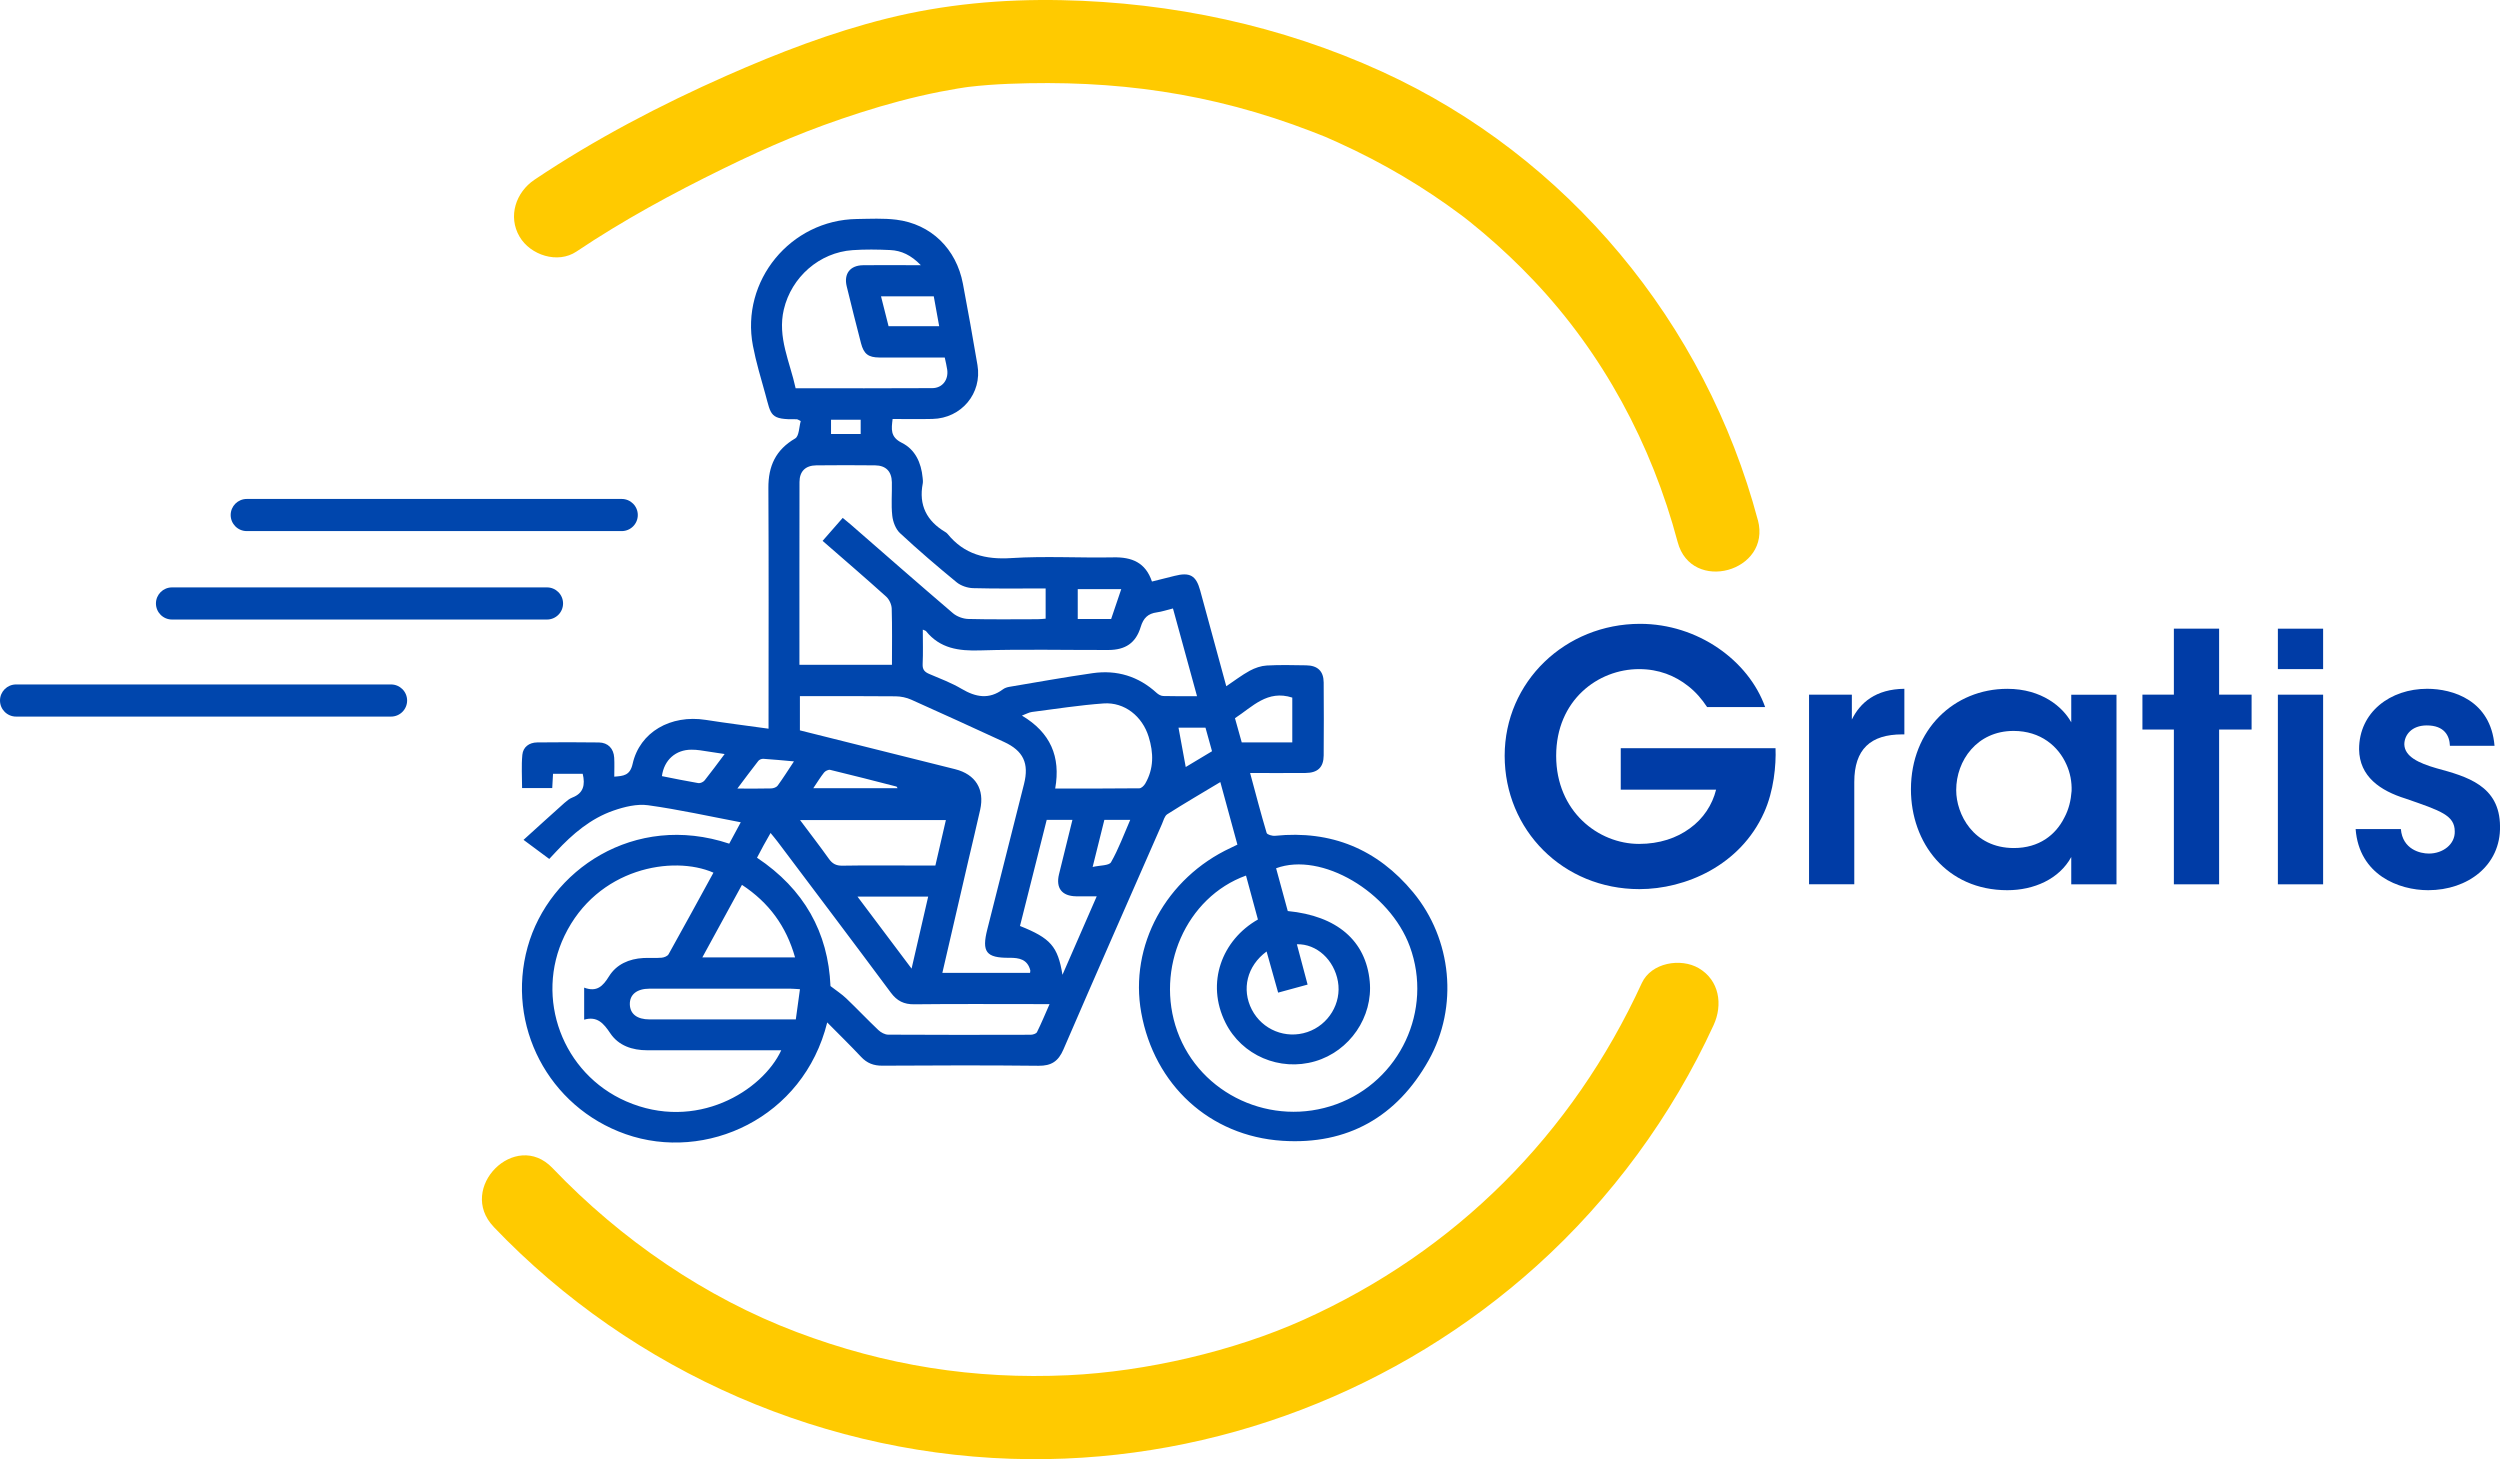 <svg xmlns="http://www.w3.org/2000/svg" id="Layer_2" data-name="Layer 2" viewBox="0 0 795.16 464.11"><defs><style>      .cls-1 {        fill: #0046ad;      }      .cls-2 {        fill: #ffca00;      }      .cls-3 {        fill: #003ca6;      }    </style></defs><g id="Layer_1-2" data-name="Layer 1"><g><g><path class="cls-1" d="M263.11,325.19c-7.53,30.47-38.62,44.51-64.12,35.54-24.57-8.64-38.1-34.58-31.17-59.52,6.78-24.39,33.91-42.95,64.12-32.87,1.31-2.43,2.64-4.89,3.67-6.8-9.9-1.88-19.63-4.06-29.47-5.42-3.53-.49-7.52.49-10.99,1.69-7.29,2.52-13.05,7.46-18.25,13.04-.69.74-1.37,1.47-2.2,2.35-2.53-1.88-4.97-3.69-8.18-6.07,4.46-4.04,8.7-7.9,12.98-11.72.76-.67,1.59-1.37,2.52-1.73,3.58-1.37,4.17-4.03,3.32-7.57h-9.44c-.08,1.47-.16,2.93-.25,4.54h-9.59c0-3.52-.25-7.07.08-10.56.24-2.49,2.16-3.92,4.73-3.95,6.54-.07,13.08-.09,19.62.01,2.91.05,4.7,1.94,4.87,4.86.11,1.92.02,3.86.02,6.02,2.94-.23,5-.34,5.84-4.08,2.27-10.12,12.1-15.72,23.24-13.98,6.53,1.02,13.08,1.84,19.99,2.8v-3.75c0-24.27.08-48.55-.05-72.82-.04-6.95,2.31-12.12,8.52-15.74,1.27-.74,1.24-3.72,1.77-5.53-.85-.42-1.02-.58-1.19-.58-8.69.15-8.19-1.23-10.07-8-1.42-5.1-2.96-10.19-3.95-15.38-3.95-20.66,11.97-40.01,33.06-40.31,4.18-.06,8.42-.29,12.55.22,11.03,1.38,19.08,9.24,21.18,20.36,1.63,8.61,3.17,17.23,4.63,25.87,1.53,8.99-5.1,16.93-14.28,17.14-4.17.1-8.35.02-12.71.02-.37,3.2-.82,5.71,2.94,7.58,4.24,2.11,6.17,6.34,6.61,11.09.06.61.15,1.24.04,1.83-1.34,6.91,1.27,11.96,7.21,15.48.26.15.51.35.7.59,5.27,6.47,12.01,8.2,20.25,7.67,10.79-.69,21.65-.02,32.48-.23,5.84-.12,10.21,1.6,12.26,7.69,2.49-.62,4.84-1.2,7.19-1.8,4.87-1.24,6.84-.14,8.14,4.61,2.74,10.02,5.46,20.03,8.31,30.49,2.62-1.76,4.94-3.55,7.49-4.94,1.62-.88,3.55-1.54,5.37-1.65,4.18-.24,8.37-.12,12.56-.06,3.64.05,5.53,1.85,5.56,5.44.06,7.75.06,15.5,0,23.25-.03,3.74-1.89,5.52-5.76,5.55-5.71.05-11.43.01-17.64.01,1.79,6.62,3.41,12.87,5.26,19.06.16.54,1.8,1.01,2.69.91,17.87-1.82,32.55,4.25,43.91,17.98,12.35,14.92,14.46,36.38,4.95,53.38-10.09,18.03-25.84,27-46.55,25.65-23.21-1.51-40.74-17.86-44.88-40.73-3.86-21.32,7.83-42.85,28.49-52.46.63-.3,1.26-.61,2.09-1.01-1.79-6.56-3.55-13.01-5.43-19.9-5.79,3.48-11.4,6.75-16.87,10.23-.89.57-1.23,2.06-1.72,3.17-10.47,23.88-20.99,47.74-31.33,71.68-1.61,3.73-3.81,5.2-7.91,5.16-16.55-.19-33.1-.12-49.66-.03-2.77.02-4.88-.78-6.77-2.8-3.41-3.64-6.99-7.13-10.82-11ZM396.3,278.49c-19.07,6.88-28.99,29.64-21.85,49.49,7.26,20.19,30.1,30.69,50.58,23.24,20.27-7.37,30.8-29.94,23.39-50.16-6.38-17.41-28.13-30.23-42.54-24.9,1.24,4.55,2.49,9.12,3.71,13.61,15.71,1.54,24.84,9.45,26.07,22.36,1.08,11.33-6.36,22.21-17.39,25.43-11.24,3.28-23.3-1.85-28.5-12.29-6.31-12.66-1.11-26.31,10.33-32.81-1.24-4.57-2.49-9.18-3.79-13.97ZM226.92,277.56c-12.84-5.62-36.98-1.56-47.38,20.09-9.55,19.87-.61,43.82,19.62,52.65,22.24,9.71,43.34-3.3,49.33-16.25-1.21,0-2.3,0-3.39,0-13.08,0-26.16,0-39.23,0-4.77,0-9.11-1.45-11.76-5.4-2.13-3.18-4.15-5.53-8.31-4.33v-10.19c4.05,1.51,5.97-.47,7.9-3.59,2.37-3.83,6.39-5.58,10.93-5.83,1.94-.1,3.89.07,5.82-.1.78-.07,1.86-.49,2.2-1.1,4.82-8.62,9.53-17.29,14.28-25.96ZM254.27,211.45h29.43c0-6.09.1-11.99-.08-17.88-.04-1.31-.79-2.93-1.76-3.81-6.59-5.94-13.32-11.72-20.22-17.73,2.15-2.46,4.22-4.82,6.4-7.31.9.75,1.69,1.37,2.45,2.03,10.86,9.45,21.67,18.95,32.61,28.29,1.25,1.06,3.2,1.78,4.84,1.83,7.35.19,14.71.09,22.06.08.88,0,1.75-.11,2.58-.17v-9.62c-7.79,0-15.43.12-23.06-.09-1.78-.05-3.88-.75-5.24-1.86-6.15-5.05-12.21-10.23-18.03-15.65-1.37-1.28-2.24-3.59-2.45-5.52-.39-3.53-.05-7.13-.13-10.69-.08-3.44-1.91-5.3-5.34-5.34-6.23-.07-12.46-.07-18.69,0-3.45.04-5.34,1.89-5.35,5.32-.04,19.27-.02,38.54-.02,58.11ZM327.62,309.45c.04-.44.12-.66.08-.84-.92-3.49-3.54-4-6.65-3.97-7.43.06-8.85-1.87-7.01-9.1,3.9-15.4,7.78-30.8,11.67-46.2,1.65-6.55-.22-10.53-6.36-13.36-9.82-4.52-19.64-9.03-29.51-13.44-1.52-.68-3.3-1.05-4.97-1.07-9.09-.1-18.18-.05-27.27-.05h-3.18v10.88c16.53,4.14,32.95,8.23,49.37,12.35,6.49,1.63,9.42,6.36,7.97,12.89-1.22,5.47-2.54,10.91-3.81,16.36-2.73,11.79-5.46,23.58-8.22,35.53h27.91ZM300.49,113.71c-7.1,0-13.94.02-20.77,0-3.55-.02-4.98-1.12-5.87-4.56-1.55-6.01-3.08-12.03-4.54-18.07-.97-3.99,1.06-6.65,5.15-6.72,4.6-.08,9.19-.02,13.79-.02,1.35,0,2.7,0,4.63,0-3.08-3.19-6.19-4.65-9.76-4.81-3.97-.19-7.98-.24-11.94.03-10.57.73-19.45,8.58-21.87,18.85-2.1,8.9,1.96,16.74,3.75,25.08,14.67,0,29.07.05,43.47-.04,3.22-.02,5.18-2.65,4.75-5.83-.16-1.2-.47-2.37-.79-3.91ZM293.51,200.26c0,3.88.12,7.44-.05,10.98-.08,1.77.65,2.51,2.14,3.14,3.47,1.47,7.04,2.82,10.27,4.73,4.49,2.65,8.72,3.44,13.16.12.55-.41,1.3-.65,1.99-.77,8.83-1.48,17.65-3.08,26.51-4.35,7.69-1.1,14.55.97,20.36,6.28.55.51,1.39.97,2.11.99,3.46.1,6.93.05,10.73.05-2.59-9.45-5.11-18.62-7.65-27.9-1.95.48-3.51,1.02-5.11,1.24-2.84.38-4.3,1.81-5.15,4.63-1.56,5.15-4.89,7.33-10.32,7.34-13.59.03-27.18-.28-40.76.13-6.79.21-12.74-.58-17.23-6.16-.11-.13-.35-.16-1-.45ZM264.14,313.63c1.89,1.46,3.58,2.55,5.01,3.91,3.47,3.31,6.76,6.8,10.24,10.1.8.75,2.05,1.44,3.1,1.45,15.11.09,30.22.07,45.34.03.69,0,1.75-.34,2-.84,1.39-2.8,2.58-5.69,4-8.91h-3.81c-13.07,0-26.14-.09-39.21.06-3.31.04-5.5-1.06-7.47-3.71-11.91-16.04-23.96-31.98-35.97-47.95-.65-.87-1.36-1.7-2.28-2.83-.84,1.49-1.54,2.7-2.21,3.92-.71,1.3-1.4,2.62-2.1,3.95,14.97,9.98,22.64,23.74,23.37,40.83ZM325.03,227.6c9.07,5.39,12.39,13.05,10.59,23.2,9.07,0,17.92.03,26.77-.07.64,0,1.48-.83,1.86-1.48,2.77-4.78,2.7-9.76,1.09-14.93-2-6.46-7.62-11.06-14.35-10.58-7.61.55-15.18,1.73-22.75,2.71-.96.12-1.86.66-3.21,1.16ZM300.86,260.84h-46.39c3.23,4.32,6.28,8.26,9.16,12.31,1.11,1.56,2.3,2.22,4.28,2.19,7.55-.13,15.1-.05,22.65-.05h6.95c1.16-5,2.23-9.64,3.34-14.45ZM402.86,302.63c-6.26,4.59-8.02,12.06-4.7,18.49,3.33,6.44,10.81,9.46,17.67,7.14,6.75-2.28,10.93-9.2,9.72-16.09-1.22-6.91-6.76-12-13.06-11.84,1.12,4.22,2.23,8.4,3.41,12.83-3.24.88-6.22,1.7-9.37,2.56-1.25-4.44-2.41-8.6-3.67-13.08ZM337.94,310.03c3.82-8.76,7.29-16.71,10.89-24.95-2.52,0-4.56.03-6.6,0-4.49-.08-6.46-2.63-5.4-7.01,1.39-5.73,2.82-11.44,4.27-17.31h-8.18c-2.86,11.35-5.68,22.57-8.5,33.76,9.71,3.88,12.03,6.46,13.51,15.52ZM254.45,314.63c-1.3-.07-2.19-.16-3.09-.17-14.92,0-29.84-.01-44.75,0-4.06,0-6.37,1.88-6.28,5.02.09,3.03,2.31,4.75,6.24,4.76,8.89.02,17.78,0,26.67,0,6.53,0,13.05,0,19.88,0,.45-3.26.87-6.33,1.32-9.62ZM252.88,304.51c-2.8-9.91-8.3-17.43-16.89-23.07-4.18,7.65-8.31,15.21-12.6,23.07h29.49ZM272.73,285.17c5.83,7.76,11.3,15.03,17.21,22.91,1.86-8.06,3.55-15.4,5.28-22.91h-22.49ZM411.03,236.11v-14.23c-7.94-2.56-12.65,2.92-18.23,6.55.75,2.67,1.44,5.17,2.15,7.69h16.08ZM280.22,94.26c.86,3.41,1.65,6.51,2.4,9.5h16.1c-.59-3.27-1.15-6.34-1.72-9.5h-16.78ZM230.48,239.83c-3-.46-5.41-.85-7.82-1.19-.91-.13-1.83-.19-2.75-.19-4.98,0-8.69,3.24-9.38,8.41,3.85.76,7.71,1.57,11.6,2.22.61.1,1.58-.35,1.99-.87,2.09-2.61,4.06-5.32,6.37-8.39ZM353.41,196.89c1.1-3.24,2.15-6.36,3.22-9.51h-13.84v9.51h10.61ZM252.53,242.17c-3.53-.31-6.64-.62-9.76-.82-.52-.03-1.25.26-1.56.65-2.16,2.75-4.24,5.57-6.68,8.81,4.07,0,7.42.05,10.77-.04.71-.02,1.67-.36,2.05-.89,1.73-2.37,3.29-4.86,5.18-7.71ZM351.26,260.76c-1.19,4.8-2.36,9.5-3.73,14.99,2.37-.55,5.22-.4,5.85-1.51,2.39-4.18,4.06-8.78,6.11-13.48h-8.23ZM377.14,243.96c2.83-1.7,5.58-3.35,8.36-5.02-.74-2.65-1.41-5.08-2.08-7.5h-8.58c.77,4.21,1.5,8.2,2.3,12.52ZM285.49,250.7c-.17-.25-.25-.5-.38-.53-7.01-1.8-14.01-3.61-21.04-5.3-.57-.14-1.57.34-1.97.85-1.17,1.47-2.15,3.1-3.42,4.98h26.82ZM273.75,133.5h-9.43v4.54h9.43v-4.54Z"></path><g><path class="cls-2" d="M559.1,165.4c-16.66-62.6-60.49-115.66-119.57-142.63C407.49,8.14,372.81.76,337.62.05c-18.78-.38-37.38,1.3-55.63,5.86-17.48,4.37-34.36,10.86-50.82,18.13-21.12,9.34-41.97,20.24-61.18,33.13-5.92,3.98-8.51,11.66-4.74,18.1,3.44,5.88,12.14,8.74,18.1,4.74,14.76-9.91,30.56-18.48,46.51-26.29,15.1-7.39,27.48-12.66,43.72-17.88,8.32-2.67,16.76-4.95,25.34-6.65,1.87-.37,3.75-.71,5.63-1.02.93-.15,1.87-.3,2.81-.44-1.88.28.43-.06.68-.09,4.25-.5,8.52-.81,12.8-.98,33.73-1.33,64.41,2.84,96.27,15.12,4.46,1.72,4.48,1.73,8.5,3.55,3.59,1.63,7.14,3.35,10.63,5.17,6.7,3.49,13.21,7.33,19.49,11.53,3.02,2.01,5.97,4.11,8.88,6.27.24.18,2.34,1.77,1.2.89-1.39-1.07,1.89,1.5,1.66,1.32,1.48,1.19,2.95,2.4,4.4,3.63,5.61,4.76,10.97,9.83,16.02,15.17,21.89,23.13,37.4,51.82,45.72,83.11,4.37,16.43,29.9,9.46,25.51-7.03h0Z"></path><path class="cls-2" d="M157.01,390.22c44.32,46.4,106.37,73.42,170.58,73.89,59.32.43,117.21-21.87,161.23-61.55,23.63-21.29,42.95-47.63,56.22-76.52,2.98-6.49,1.84-14.24-4.74-18.1-5.7-3.33-15.1-1.78-18.1,4.74-22.14,48.2-59.19,85.32-107.6,107.1-22.17,9.98-50.14,16.48-74.82,17.63-29.9,1.39-58.17-3.06-86.32-13.7-29.07-10.98-55.93-29.37-77.74-52.2-11.78-12.34-30.47,6.39-18.7,18.7h0Z"></path><g><path class="cls-1" d="M197.75,168.92h-119.27c-2.82,0-5.11-2.29-5.11-5.11s2.29-5.11,5.11-5.11h119.27c2.82,0,5.11,2.29,5.11,5.11s-2.29,5.11-5.11,5.11Z"></path><path class="cls-1" d="M173.97,197.05H54.71c-2.82,0-5.11-2.29-5.11-5.11s2.29-5.11,5.11-5.11h119.27c2.82,0,5.11,2.29,5.11,5.11s-2.29,5.11-5.11,5.11Z"></path><path class="cls-1" d="M124.38,227.92H5.11c-2.82,0-5.11-2.29-5.11-5.11s2.29-5.11,5.11-5.11h119.27c2.82,0,5.11,2.29,5.11,5.11s-2.29,5.11-5.11,5.11Z"></path></g></g></g><g><path class="cls-3" d="M542.97,224.9c-1.65-2.53-3.63-4.83-6.04-6.7-4.18-3.3-9.34-5.38-15.6-5.38-13.08,0-26.37,9.89-26.37,27.58s13.41,28.02,26.37,28.02c6.48,0,11.98-1.87,16.15-4.95,4.29-3.08,7.14-7.47,8.35-12.31h-30.33v-13.19h49.23c.22,5.38-.55,13.62-3.63,20.44-7.58,16.92-25.05,24.39-39.67,24.39-24.28,0-42.85-18.79-42.85-42.41s19.34-41.97,43.07-41.97c18.35,0,34.5,11.65,39.78,26.48h-18.46Z"></path><path class="cls-3" d="M575.39,220.95h13.62v7.91c2.64-5.38,7.58-9.67,16.7-9.78v14.5h-.66c-10.11,0-15.27,4.72-15.27,15.16v32.52h-14.39v-60.32Z"></path><path class="cls-3" d="M673.18,281.27h-14.39v-8.68c-3.85,7.03-11.87,10.55-20.33,10.55-19.34,0-30.66-15.05-30.66-32.08,0-19.01,13.73-31.97,30.66-31.97,10.99,0,17.69,5.82,20.33,10.66v-8.79h14.39v60.32ZM622.2,251.38c0,7.47,5.38,18.35,18.35,18.35,8.02,0,13.3-4.18,16.04-9.67,1.43-2.64,2.09-5.49,2.31-8.46.11-2.86-.44-5.82-1.65-8.46-2.53-5.71-8.13-10.66-16.81-10.66-11.65,0-18.24,9.45-18.24,18.79v.11Z"></path><path class="cls-3" d="M691.43,232.04h-10v-11.1h10v-20.99h14.39v20.99h10.33v11.1h-10.33v49.23h-14.39v-49.23Z"></path><path class="cls-3" d="M724.51,199.96h14.39v12.86h-14.39v-12.86ZM724.51,220.95h14.39v60.32h-14.39v-60.32Z"></path><path class="cls-3" d="M779.23,237.21c-.11-3.19-1.76-6.48-7.36-6.48-4.83,0-7.14,3.08-7.14,6.04.11,3.85,4.5,5.93,10.22,7.58,9.67,2.64,20.11,5.49,20.22,18.46.22,12.42-10.22,20.33-22.85,20.33-9.34,0-21.98-4.83-23.08-19.45h14.39c.55,6.48,6.15,7.8,8.9,7.8,4.5,0,8.35-2.97,8.24-7.03,0-5.16-4.5-6.59-15.6-10.44-8.13-2.53-14.72-7.03-14.83-15.71,0-11.87,10-19.23,21.65-19.23,8.13,0,20.22,3.63,21.43,18.13h-14.17Z"></path></g></g></g></svg>